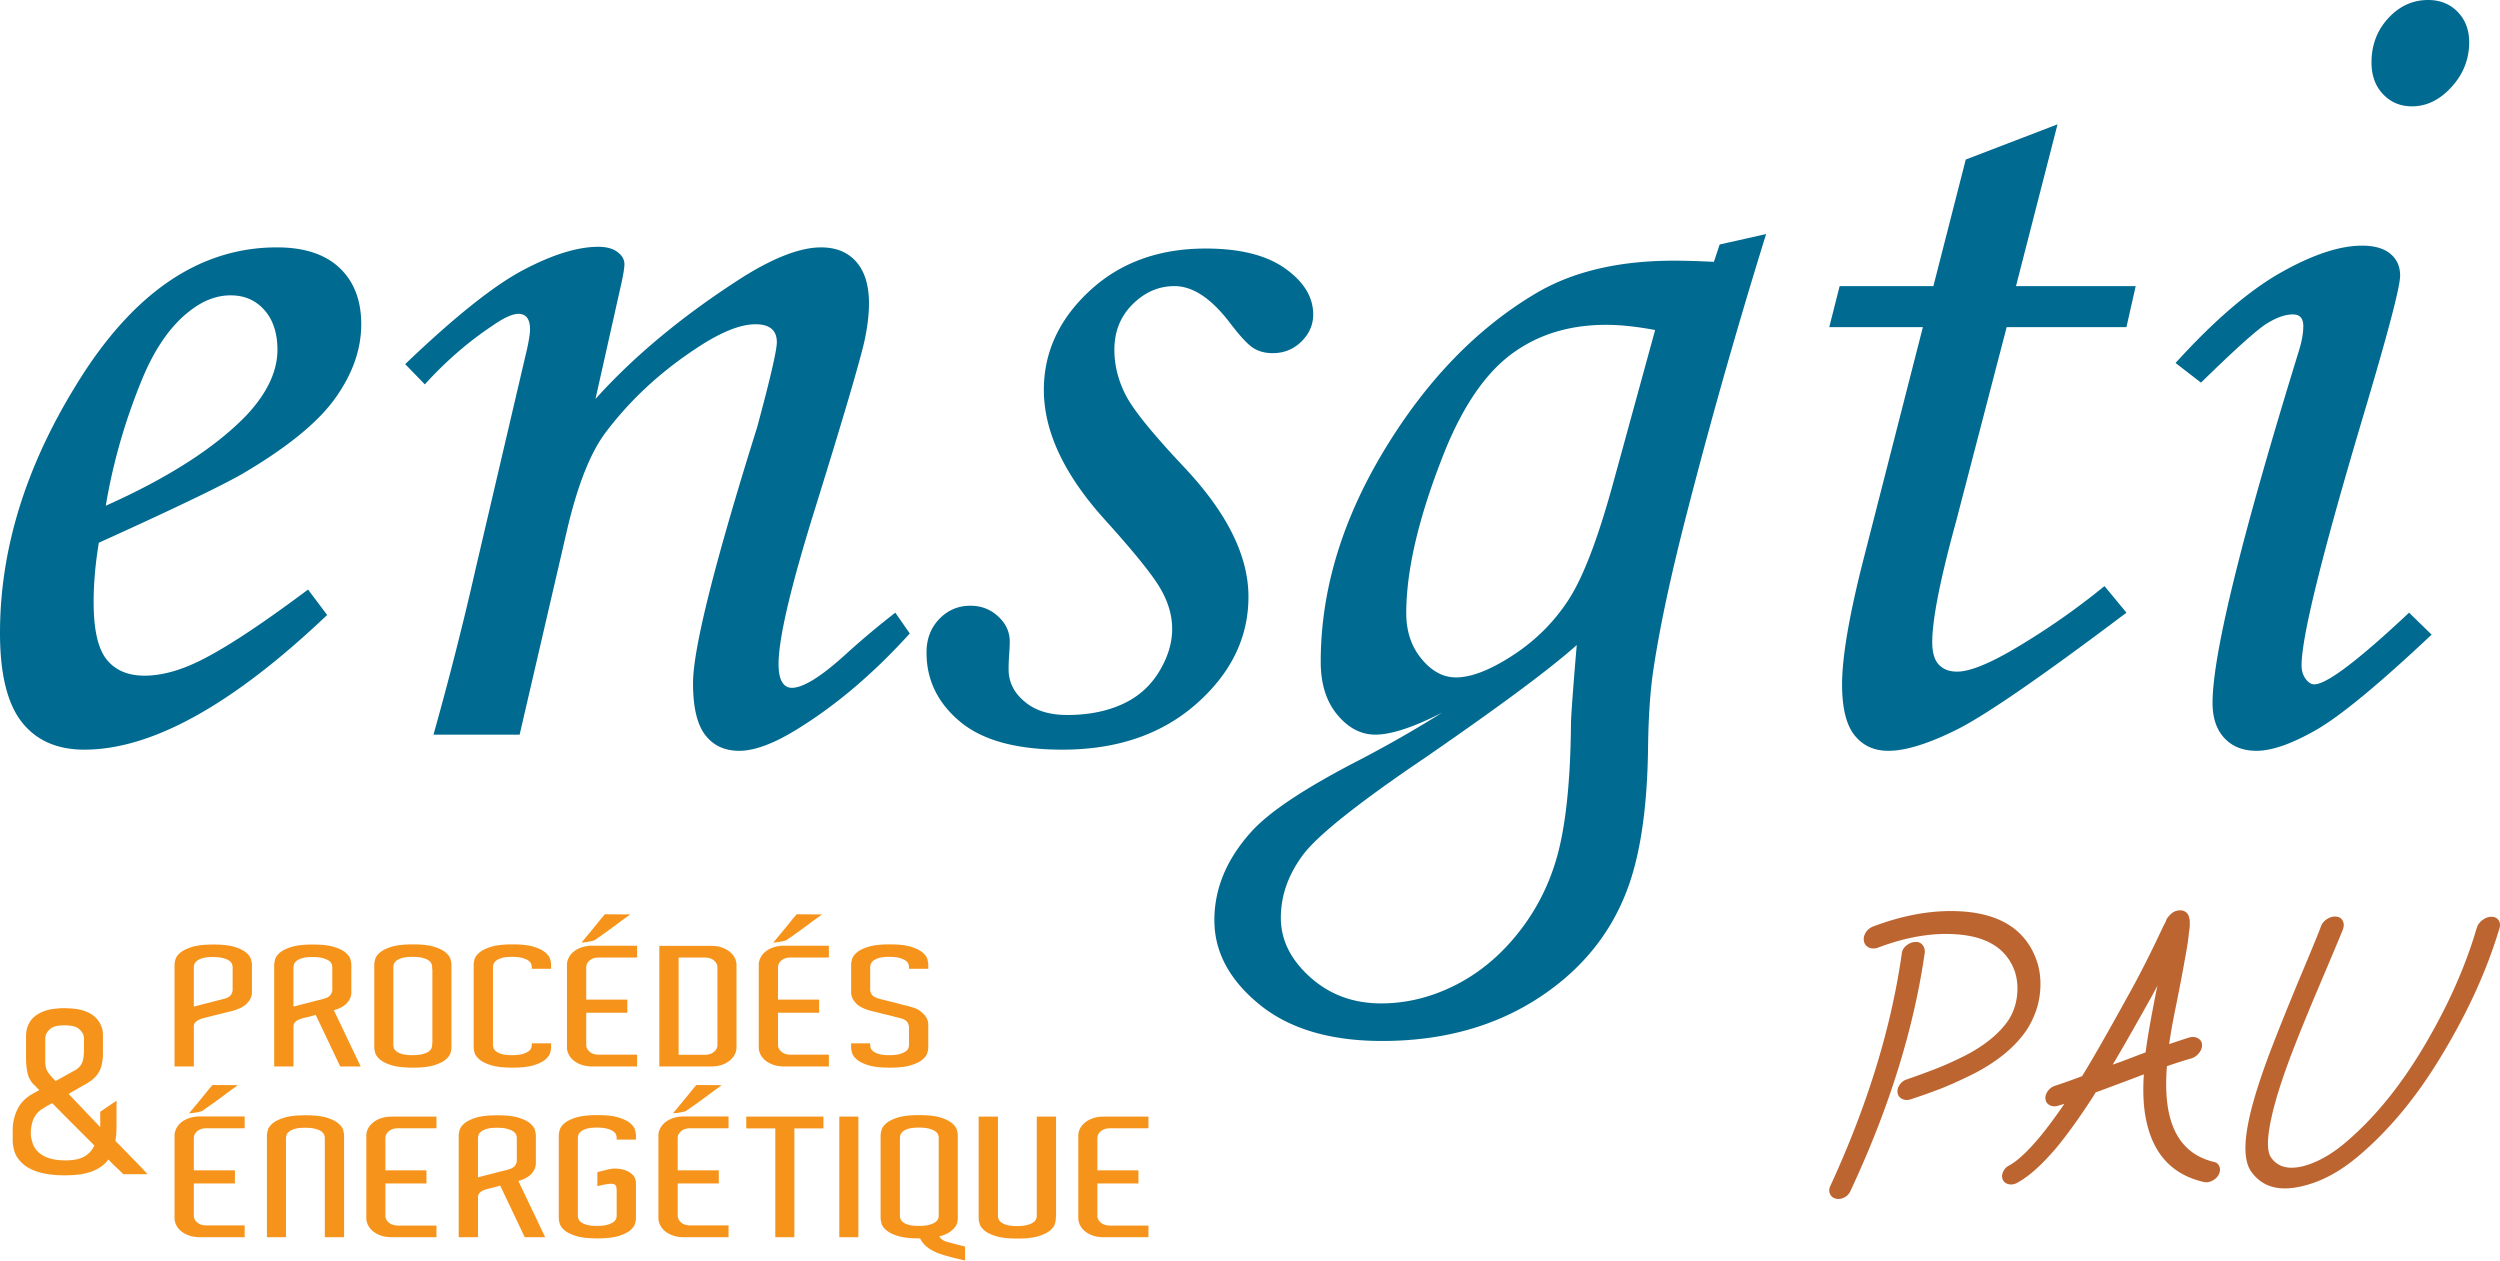 <svg xmlns="http://www.w3.org/2000/svg" viewBox="0 0 600 302.523"><path d="M66.446 59.371c-18.775 0-34.911 11.146-48.413 33.432C6.01 112.41 0 132.108 0 151.897c0 9.804 1.734 16.923 5.202 21.363 3.468 4.438 8.483 6.658 15.051 6.658 16.182 0 35.603-10.772 58.262-32.322l-4.578-6.103c-11.746 8.787-20.67 14.613-26.773 17.478-4.532 2.129-8.694 3.19-12.484 3.19-3.978 0-7.006-1.293-9.087-3.883-2.08-2.588-3.121-7.166-3.121-13.733 0-4.53.417-9.294 1.249-14.288 17.57-7.953 29.037-13.456 34.402-16.508 10.727-6.288 18.172-12.346 22.334-18.172 4.161-5.826 6.242-11.743 6.242-17.756 0-5.733-1.734-10.241-5.202-13.525-3.468-3.282-8.486-4.925-15.051-4.925zm-7.49 40.506c-7.492 7.678-18.682 14.843-33.57 21.502 1.755-10.543 4.762-20.9 9.016-31.073 2.959-6.936 6.611-12.114 10.959-15.537 3.236-2.587 6.565-3.884 9.988-3.884 3.329 0 6.034 1.18 8.115 3.538 2.08 2.358 3.12 5.526 3.12 9.502 0 5.27-2.544 10.59-7.629 15.952zm143.712 57.43c-5.735 5.18-9.942 7.768-12.623 7.768-1.02 0-1.804-.472-2.359-1.422-.554-.947-.832-2.37-.832-4.266 0-6.194 2.947-18.726 8.845-37.592 6.267-20.16 10.138-33.245 11.612-39.258.827-3.606 1.243-6.842 1.243-9.71 0-4.345-1.016-7.675-3.047-9.988-2.03-2.31-4.846-3.468-8.447-3.468-4.894 0-11.125 2.361-18.696 7.082-14.219 9.073-26.036 18.838-35.451 29.297l6.253-27.917c.461-2.126.693-3.606.693-4.438 0-1.11-.557-2.081-1.666-2.913-1.11-.833-2.638-1.25-4.58-1.25-4.998 0-11.015 1.86-18.049 5.578-7.036 3.717-16.475 11.245-28.322 22.583l4.716 4.855c4.994-5.5 10.356-10.163 16.091-13.987 2.775-1.957 4.9-2.937 6.381-2.937 1.85 0 2.775 1.251 2.775 3.75 0 .926-.232 2.454-.694 4.582l-12.346 52.787c-2.867 12.688-6.242 25.98-10.126 39.868h20.669l11.236-48.482c2.497-10.926 5.595-18.89 9.294-23.892 5.826-7.78 13.085-14.54 21.78-20.28 5.825-3.89 10.587-5.836 14.287-5.836 3.42 0 5.132 1.435 5.132 4.3 0 1.943-1.573 8.74-4.716 20.392-10.265 32.738-15.397 53.223-15.397 61.452 0 5.736.97 9.873 2.913 12.416 1.942 2.542 4.668 3.814 8.184 3.814 3.79 0 8.6-1.84 14.427-5.52 9.155-5.705 17.985-13.252 26.495-22.64l-3.468-4.993a199.835 199.835 0 0 0-12.207 10.265zm81.566-45.138c-7.49-7.942-12.161-13.692-14.01-17.248-1.851-3.556-2.775-7.227-2.775-11.016 0-4.34 1.456-7.965 4.37-10.874s6.264-4.366 10.057-4.366c4.439 0 8.923 3.007 13.456 9.017 2.403 3.145 4.252 5.111 5.548 5.896 1.294.787 2.82 1.18 4.578 1.18 2.681 0 4.97-.924 6.866-2.775 1.895-1.85 2.844-4.023 2.844-6.52 0-4.162-2.243-7.838-6.728-11.028-4.487-3.191-10.844-4.786-19.073-4.786-11.284 0-20.578 3.394-27.883 10.183-7.307 6.788-10.958 14.71-10.958 23.762 0 9.884 4.807 20.181 14.426 30.895 6.936 7.666 11.397 13.163 13.387 16.488 1.987 3.325 2.982 6.65 2.982 9.975 0 3.418-1.06 6.858-3.18 10.321-2.12 3.464-5.07 6.052-8.847 7.76-3.778 1.708-8.155 2.562-13.131 2.562-4.33 0-7.74-1.062-10.228-3.19-2.582-2.127-3.871-4.717-3.871-7.769 0-.832.03-1.849.093-3.051.121-1.479.184-2.682.184-3.608 0-2.31-.926-4.322-2.774-6.034-1.852-1.71-4.07-2.566-6.659-2.566-2.96 0-5.457 1.064-7.49 3.19-2.036 2.129-3.053 4.81-3.053 8.046 0 6.568 2.682 12.092 8.046 16.577 5.363 4.484 13.547 6.728 24.553 6.728 13.131 0 23.86-3.67 32.183-11.013 8.323-7.344 12.485-15.91 12.485-25.702 0-9.788-5.133-20.134-15.398-31.034zm127.103-49.33c-3.793-.184-6.986-.277-9.575-.277-13.231 0-24.24 2.59-33.029 7.768-14.249 8.416-26.436 21.016-36.567 37.8-10.13 16.786-15.195 33.688-15.195 50.703 0 5.271 1.323 9.502 3.972 12.693 2.648 3.19 5.691 4.785 9.131 4.785 3.808 0 9.151-1.756 16.028-5.271-6.027 3.793-12.471 7.49-19.331 11.097-13.536 6.936-22.436 12.853-26.701 17.756-5.748 6.472-8.622 13.456-8.622 20.947 0 7.582 3.584 14.31 10.754 20.184 7.17 5.871 17 8.808 29.489 8.808 14.524 0 27.083-3.468 37.677-10.404 10.593-6.936 17.832-16.091 21.719-27.466 2.773-8.139 4.254-18.866 4.44-32.183.092-7.952.553-14.518 1.383-19.698 1.565-10.356 4.377-23.304 8.434-38.841a1402.132 1402.132 0 0 1 18.525-65.07l-11.15 2.508-1.382 4.161zm-34.3 110.56c-.094 12.206-.973 22.007-2.643 29.408-1.668 7.397-4.703 14.032-9.103 19.905-4.402 5.872-9.567 10.357-15.497 13.456-5.93 3.097-12.047 4.647-18.348 4.647-6.671 0-12.348-2.104-17.028-6.311-4.68-4.21-7.018-8.947-7.018-14.219 0-5.364 1.805-10.452 5.421-15.259 3.61-4.716 13.34-12.44 29.185-23.166 17.975-12.392 30.113-21.408 36.413-27.05-.83 9.71-1.291 15.907-1.382 18.588zm10.077-57.292c-3.605 13.133-7.14 22.382-10.604 27.744-3.463 5.364-7.922 9.828-13.37 13.386-5.453 3.562-10.026 5.34-13.721 5.34-3.048 0-5.796-1.477-8.245-4.438-2.45-2.959-3.672-6.61-3.672-10.959 0-10.543 3.095-23.534 9.285-38.98 4.435-10.91 9.793-18.68 16.074-23.304 6.282-4.623 13.812-6.936 22.59-6.936 3.416 0 7.343.416 11.778 1.248l-10.115 36.9zm106.691-86.27l-22.024 8.45-7.771 30.378h-22.497l-2.497 9.85h22.473l-14.122 55.21c-3.515 13.687-5.271 23.86-5.271 30.518 0 5.642.993 9.71 2.983 12.207 1.987 2.497 4.692 3.745 8.114 3.745 4.162 0 9.663-1.712 16.509-5.132 6.842-3.42 20.39-12.762 40.643-28.021l-5.271-6.381a172.461 172.461 0 0 1-22.196 15.397c-5.919 3.423-10.312 5.133-13.176 5.133-1.853 0-3.31-.555-4.37-1.665-1.065-1.11-1.596-2.913-1.596-5.41 0-5.453 1.921-15.157 5.76-29.113l12.102-46.488h28.747l2.22-9.85h-28.726l9.966-38.828zM589.83 2.843C587.98.95 585.62 0 582.756 0c-3.7 0-6.89 1.457-9.572 4.37-2.683 2.913-4.023 6.45-4.023 10.612 0 3.145.923 5.687 2.775 7.63 1.848 1.941 4.162 2.912 6.935 2.912 3.513 0 6.68-1.547 9.502-4.647 2.82-3.097 4.232-6.68 4.232-10.75 0-2.96-.927-5.387-2.775-7.284zm-34.403 161.4c-.74 0-1.434-.438-2.08-1.318-.648-.878-.97-1.964-.97-3.26 0-6.75 4.887-26.54 14.662-59.372 5.995-20.066 8.993-31.441 8.993-34.125 0-2.219-.787-3.975-2.356-5.27-1.57-1.294-3.832-1.943-6.788-1.943-5.358 0-11.846 2.15-19.467 6.451-7.621 4.3-16.05 11.537-25.285 21.71l6.103 4.716c8.137-7.953 13.386-12.67 15.745-14.15 2.358-1.478 4.46-2.219 6.311-2.219 1.664 0 2.498.925 2.498 2.774 0 1.665-.326 3.561-.972 5.688-13.871 44.945-20.808 73.198-20.808 84.757 0 3.607.947 6.429 2.845 8.461 1.894 2.034 4.46 3.052 7.698 3.052 3.697 0 8.462-1.664 14.288-4.993 5.826-3.33 15.073-10.96 27.744-22.889l-5.41-5.271c-12.208 11.468-19.791 17.2-22.75 17.2z" fill="#006a90"/><path d="M486.677 246.763c1.636-2.727 2.609-5.526 2.912-8.402.304-2.887.026-5.541-.84-7.959-2.46-6.869-8.078-10.748-16.847-11.581-6.98-.641-14.468.55-22.432 3.567a3.566 3.566 0 0 0-1.741 1.505c-.407.691-.53 1.38-.37 2.068.161.689.564 1.173 1.206 1.455.643.281 1.333.298 2.072.049 7.054-2.68 13.602-3.74 19.618-3.167 6.942.635 11.357 3.546 13.243 8.7.627 1.793.825 3.763.595 5.91-.231 2.14-.904 4.09-2.018 5.852-1.087 1.635-2.561 3.207-4.42 4.713-1.856 1.504-3.984 2.853-6.386 4.049-2.399 1.195-4.631 2.193-6.698 2.997a200.645 200.645 0 0 1-6.95 2.538 3.238 3.238 0 0 0-1.73 1.333c-.43.651-.585 1.301-.462 1.95.12.65.49 1.122 1.107 1.416.615.296 1.283.325 2.002.09 2.681-.883 5.052-1.723 7.11-2.52 2.06-.797 4.537-1.907 7.438-3.33 2.905-1.426 5.525-3.08 7.86-4.962 2.341-1.888 4.251-3.977 5.73-6.27zm-25.275-19.988c-.436-.53-1.038-.766-1.806-.706-.768.062-1.472.36-2.106.888-.636.53-.99 1.17-1.066 1.917-2.546 17.985-8.321 36.614-17.171 55.812-.294.626-.315 1.237-.062 1.834.254.595.709.978 1.37 1.148.658.17 1.335.085 2.028-.255a3.071 3.071 0 0 0 1.5-1.532c9.188-19.627 15.192-38.715 17.844-57.187.08-.749-.098-1.388-.531-1.92zm69.94 52.091c-6.425-1.553-10.151-6.173-11.174-13.934-.336-2.648-.37-5.663-.104-9.05 2.076-.714 4.044-1.34 5.899-1.876.734-.238 1.353-.686 1.854-1.345.501-.658.726-1.317.674-1.978-.055-.661-.38-1.158-.975-1.49-.6-.33-1.26-.407-1.984-.227a195.06 195.06 0 0 0-4.931 1.621c.33-2.407.857-5.37 1.58-8.895.989-4.894 1.718-8.712 2.184-11.437.529-2.735.856-4.889.98-6.455.177-1.003.24-1.789.185-2.355.042-.44.006-.818-.108-1.133-.203-1.01-.788-1.611-1.754-1.802-.983-.128-1.873.156-2.669.85l-.513.566a1.519 1.519 0 0 0-.256.284.369.369 0 0 1-.139.19l-.044.188-.117.094-.089.378-.688 1.32-2.05 4.32c-2.16 4.414-3.987 7.966-5.486 10.67-5.555 10.104-9.51 17.04-11.921 20.908a153.016 153.016 0 0 1-6.495 2.309 3.36 3.36 0 0 0-1.762 1.328c-.45.65-.621 1.298-.519 1.945.102.648.456 1.118 1.065 1.411.606.295 1.27.324 1.995.09l1.472-.44c-2.169 3.163-4.163 5.846-5.983 8.052-2.87 3.412-5.292 5.656-7.278 6.746a3.057 3.057 0 0 0-1.462 1.546c-.297.687-.312 1.316-.043 1.885.268.571.748.928 1.44 1.07.691.14 1.379.013 2.068-.385 2.73-1.482 5.807-4.23 9.242-8.258 2.74-3.298 5.71-7.432 8.92-12.418l.59-.973 7.136-2.656 4.446-1.688c-.223 3.259-.16 6.205.186 8.846 1.303 9.472 6.019 15.097 14.144 16.98.677.17 1.377.072 2.103-.3.725-.37 1.247-.883 1.566-1.54.318-.656.36-1.285.123-1.887-.24-.601-.674-.959-1.307-1.075zm-14.61-36.996c-.832 4.312-1.427 7.872-1.784 10.693l-5.883 2.239-2.01.714c2.109-3.526 5.237-9.005 9.412-16.486l1.333-2.483c-.217.921-.575 2.698-1.069 5.323zm82.914-21.039c-.378-.533-.944-.803-1.7-.804-.756-.001-1.484.267-2.174.8-.693.534-1.148 1.177-1.37 1.93-2.753 9.398-7.016 18.917-12.75 28.548-5.647 9.488-11.886 17.1-18.731 22.903-3.476 2.94-6.893 4.834-10.258 5.694-3.542.857-6.087.142-7.645-2.153-.946-1.438-.945-4.413.01-8.945.836-4.095 2.467-9.343 4.901-15.769 1.62-4.26 3.925-9.915 6.93-17.003 3.2-7.539 5.03-11.906 5.458-13.033.265-.753.241-1.428-.072-2.027-.313-.597-.84-.929-1.58-.994-.741-.062-1.475.14-2.199.612-.725.471-1.218 1.084-1.479 1.838-.311.94-2.068 5.22-5.24 12.77-2.87 6.914-5.178 12.669-6.938 17.295-2.58 6.848-4.285 12.36-5.135 16.571-1.175 5.688-1.003 9.661.506 11.951 2.638 3.876 6.846 5.067 12.639 3.592 4.435-1.079 8.818-3.446 13.161-7.113 7.475-6.294 14.208-14.445 20.215-24.524 6.166-10.243 10.74-20.315 13.68-30.206.224-.754.147-1.397-.23-1.933z" fill="#bd6530"/><path d="M59.102 228.647c-.618-.532-1.544-.991-2.778-1.377-1.235-.386-2.941-.58-5.12-.58-2.18 0-3.886.194-5.12.58-1.235.386-2.17.845-2.806 1.377-.635.533-1.026 1.071-1.17 1.617-.147.546-.219.965-.219 1.257v24.434h4.63v-9.662c0-.4.136-.725.409-.978.272-.253.572-.46.899-.619.399-.185.816-.32 1.253-.4.58-.159 1.198-.318 1.852-.478.544-.133 1.134-.28 1.77-.44.635-.159 1.226-.305 1.77-.438a1.06 1.06 0 0 1 .327-.08c2.07-.452 3.531-1.104 4.385-1.957.853-.851 1.28-1.756 1.28-2.714v-6.668c0-.292-.073-.711-.218-1.257-.146-.546-.527-1.084-1.144-1.617zm-3.268 8.943c0 .346-.128.732-.381 1.157-.255.427-.854.76-1.798.999-.182.053-.381.107-.6.16l-.653.16c-.436.106-.926.233-1.47.379-.545.146-1.09.286-1.635.419-.544.133-1.062.266-1.552.399s-.899.24-1.226.32V232.2c0-.24.045-.499.136-.778.09-.28.3-.552.627-.819.326-.266.79-.485 1.389-.658.6-.173 1.389-.26 2.37-.26 1.052 0 1.887.087 2.505.26.617.173 1.098.379 1.444.618.344.24.571.5.68.779.11.279.164.539.164.778v5.47zm27.535 3.034c.635-.771.953-1.583.953-2.435v-6.668c0-.292-.073-.711-.217-1.257-.146-.546-.528-1.084-1.145-1.617-.617-.532-1.544-.991-2.778-1.377-1.235-.386-2.941-.58-5.12-.58-2.179 0-3.886.194-5.12.58-1.235.386-2.161.845-2.778 1.377-.618.533-1 1.071-1.144 1.617-.146.546-.218.965-.218 1.257v24.434h4.63v-9.742c.036-.372.181-.685.436-.938.254-.252.544-.445.871-.579.4-.16.817-.292 1.253-.4l.817-.198c.254-.054.545-.127.871-.22.327-.093.69-.193 1.09-.3l5.883 12.377h4.903l-6.428-13.494c1.525-.453 2.605-1.065 3.241-1.837zm-3.622-2.994c0 .32-.137.692-.41 1.117-.271.427-.862.76-1.77.999-.181.053-.38.107-.599.16l-.653.16c-.436.106-.926.233-1.47.379-.546.146-1.09.286-1.635.419-.545.133-1.062.266-1.553.399-.49.133-.898.24-1.225.32V232.2c0-.24.045-.499.136-.778.09-.28.3-.552.626-.819.327-.266.79-.485 1.39-.658.599-.173 1.388-.26 2.369-.26 1.053 0 1.888.087 2.505.26.618.173 1.098.379 1.444.618.345.24.572.5.681.779.11.279.164.539.164.778v5.51zm27.235-9.023c-.617-.532-1.544-.99-2.778-1.377-1.235-.386-2.94-.58-5.12-.58-2.179 0-3.886.194-5.12.58-1.235.386-2.161.845-2.778 1.377-.618.533-1 1.072-1.144 1.617-.146.546-.218.965-.218 1.258v19.922c0 .293.072.712.218 1.257.144.545.526 1.085 1.144 1.617.617.532 1.543.992 2.778 1.377 1.234.386 2.941.579 5.12.579 2.18 0 3.885-.193 5.12-.579 1.234-.385 2.16-.845 2.778-1.377.617-.532.999-1.064 1.145-1.597.144-.532.217-.959.217-1.277v-19.922c0-.293-.073-.712-.217-1.258-.146-.545-.528-1.084-1.145-1.617zm-3.213 21.798h-.055v.44c0 .213-.054.458-.163.738-.11.28-.327.539-.654.779-.326.239-.809.445-1.443.618-.636.174-1.48.26-2.533.26-.981 0-1.77-.086-2.37-.26-.6-.173-1.062-.385-1.39-.639-.326-.252-.535-.518-.625-.798a2.52 2.52 0 0 1-.137-.779V232.16c0-.239.046-.499.137-.779.09-.279.3-.551.626-.818.327-.265.79-.485 1.39-.658s1.388-.26 2.369-.26c1.052 0 1.897.087 2.533.26.634.173 1.117.379 1.443.618.327.24.545.5.654.78.109.278.163.538.163.777v.44h.055v17.885zm27.125-21.798c-.617-.532-1.544-.99-2.778-1.377-1.234-.386-2.94-.58-5.12-.58-2.179 0-3.886.194-5.12.58-1.235.386-2.17.845-2.806 1.377-.635.533-1.026 1.072-1.17 1.617-.146.546-.218.965-.218 1.258v19.922c0 .293.072.712.218 1.257.144.545.535 1.085 1.17 1.617.636.532 1.571.992 2.806 1.377 1.234.386 2.941.579 5.12.579 2.18 0 3.886-.193 5.12-.579 1.234-.385 2.16-.845 2.778-1.377.617-.532.999-1.064 1.145-1.597.144-.532.217-.959.217-1.277v-.999h-4.63v.44c0 .213-.054.458-.163.738-.11.28-.336.539-.681.779-.346.239-.827.445-1.444.618-.617.174-1.453.26-2.505.26-.981 0-1.77-.086-2.37-.26-.6-.173-1.062-.385-1.389-.639-.326-.252-.536-.518-.626-.798a2.52 2.52 0 0 1-.136-.779V232.16c0-.239.045-.499.136-.779.09-.279.3-.551.626-.818.327-.265.79-.485 1.39-.658s1.388-.26 2.369-.26c1.052 0 1.888.087 2.505.26.617.173 1.098.379 1.444.618.345.24.572.5.681.78.109.278.163.538.163.777v.44h4.63v-1.038c0-.293-.073-.712-.217-1.258-.146-.545-.528-1.084-1.145-1.617zm11.167-2.755c.327-.08.58-.173.763-.279.109-.08.362-.26.763-.539.399-.28.88-.619 1.443-1.018a148.744 148.744 0 0 0 3.622-2.655 57.31 57.31 0 0 1 1.58-1.158c.471-.332.817-.579 1.035-.738l-6.101-.04a5.91 5.91 0 0 1-.436.519c-.218.239-.463.532-.735.878a75.16 75.16 0 0 1-.899 1.118l-.98 1.198c-.763.931-1.617 1.956-2.56 3.073.508-.026.98-.079 1.416-.159.399-.053.762-.12 1.089-.2zm-2.533 1.537c-.78.28-1.425.639-1.934 1.078a4.41 4.41 0 0 0-1.144 1.478c-.254.545-.38 1.071-.38 1.576v19.883c0 .505.126 1.03.38 1.576a4.406 4.406 0 0 0 1.144 1.478c.509.438 1.153.798 1.934 1.077.78.28 1.697.42 2.751.42h10.622v-2.835h-9.151c-.945 0-1.689-.232-2.233-.699-.545-.465-.818-1.017-.818-1.657v-7.704h9.86v-3.155h-9.86v-7.745c0-.639.273-1.19.818-1.656.544-.466 1.288-.7 2.233-.7h9.15v-2.834h-10.62c-1.055 0-1.971.14-2.752.42zm35.706 1.119c-.509-.44-1.144-.799-1.907-1.079-.762-.28-1.67-.419-2.723-.419h-12.365v28.945h12.365c1.053 0 1.96-.14 2.723-.42.763-.28 1.398-.639 1.907-1.077.508-.44.89-.925 1.144-1.457.253-.533.381-1.052.381-1.558v-19.922c0-.505-.128-1.024-.381-1.556-.254-.533-.636-1.019-1.144-1.457zm-3.05 22.297c0 .638-.282 1.191-.845 1.656-.563.466-1.316.699-2.26.699h-6.21v-23.355h6.21c.944 0 1.697.233 2.26.699.563.466.845 1.031.845 1.696v18.605zm13.372-23.416c-.781.28-1.426.639-1.934 1.078a4.41 4.41 0 0 0-1.144 1.478c-.254.545-.38 1.071-.38 1.576v19.883c0 .505.126 1.03.38 1.576a4.405 4.405 0 0 0 1.144 1.478c.508.438 1.153.798 1.934 1.077.78.28 1.697.42 2.751.42h10.622v-2.835h-9.151c-.945 0-1.69-.232-2.233-.699-.545-.465-.818-1.017-.818-1.657v-7.704h9.86v-3.155h-9.86v-7.745c0-.639.273-1.19.818-1.656.544-.466 1.288-.7 2.233-.7h9.15v-2.834h-10.62c-1.055 0-1.971.14-2.752.42zm2.533-1.537c.327-.08.58-.173.762-.279.11-.08.363-.26.763-.539.4-.28.88-.619 1.444-1.018a152.348 152.348 0 0 0 3.622-2.655 57.31 57.31 0 0 1 1.58-1.158c.471-.332.817-.579 1.035-.738l-6.101-.04c-.073.106-.218.279-.436.519-.218.239-.463.532-.735.878-.273.346-.572.719-.9 1.118l-.98 1.198a259.71 259.71 0 0 1-2.56 3.073c.509-.026.98-.079 1.417-.159.399-.053.762-.12 1.089-.2zm30.558 29.803c1.234-.385 2.16-.845 2.778-1.377.617-.532.998-1.064 1.145-1.597.144-.532.217-.959.217-1.277v-5.47c0-.905-.345-1.73-1.035-2.476-.364-.398-.79-.751-1.28-1.057s-1.062-.54-1.716-.699a11.538 11.538 0 0 0-1.852-.479 63.129 63.129 0 0 0-2.37-.64 493.809 493.809 0 0 0-2.914-.718 4.964 4.964 0 0 1-.544-.16c-.945-.239-1.553-.572-1.825-.997-.272-.426-.409-.812-.409-1.158v-5.39c0-.239.045-.499.137-.779.09-.279.299-.551.626-.818.327-.265.79-.485 1.39-.658.598-.173 1.388-.26 2.368-.26 1.053 0 1.888.087 2.506.26.617.173 1.098.379 1.444.618.344.24.572.5.68.78.11.278.164.538.164.777v.44h4.63v-1.038c0-.293-.073-.712-.217-1.258-.147-.545-.528-1.084-1.145-1.617-.618-.532-1.544-.99-2.778-1.377-1.235-.386-2.941-.58-5.12-.58-2.18 0-3.886.194-5.12.58-1.235.386-2.161.845-2.778 1.377-.618.533-1 1.072-1.144 1.617-.146.546-.218.965-.218 1.258v6.667c0 .958.417 1.863 1.253 2.715.834.851 2.287 1.503 4.357 1.956.073 0 .182.027.327.08l4.086.998c.253.08.544.16.87.24l.818.199c.944.24 1.543.579 1.798 1.018.253.44.381.819.381 1.138v4.351c0 .214-.054.46-.164.74-.108.278-.336.538-.68.778-.346.239-.827.445-1.444.618-.618.174-1.453.26-2.506.26-.98 0-1.77-.086-2.369-.26-.6-.173-1.062-.385-1.39-.639-.326-.252-.535-.518-.625-.798a2.522 2.522 0 0 1-.137-.779v-.359h-4.575v.999c0 .293.072.712.218 1.257.144.545.526 1.085 1.144 1.617.617.532 1.543.992 2.778 1.377 1.234.386 2.94.579 5.12.579 2.179 0 3.885-.193 5.12-.579zm-187.94 21.239a225.059 225.059 0 0 0-3.013-3.067c.109-.616.18-1.25.217-1.9a37.41 37.41 0 0 0 .054-2.063v-5.7l-3.908 2.66v3.691l-7.6-7.98 4.452-2.551c1.374-.796 2.351-1.755 2.931-2.877.578-1.121.868-2.552.868-4.288v-4.289c0-.18-.009-.425-.027-.733a4.472 4.472 0 0 0-.19-1.004 7.194 7.194 0 0 0-.679-1.493c-.307-.524-.751-1.022-1.33-1.493-.579-.47-1.33-.868-2.252-1.194-.923-.326-2.073-.524-3.447-.597-.037 0-.217-.009-.543-.027-.326-.018-.58-.027-.76-.027h-.76c-.145 0-.308.018-.489.054-1.376.073-2.524.271-3.447.597-.922.326-1.682.724-2.28 1.194-.597.47-1.05.969-1.357 1.493a6.69 6.69 0 0 0-.679 1.547 9.228 9.228 0 0 0-.217 1.683v5.32c0 1.411.118 2.632.354 3.664a5.868 5.868 0 0 0 1.383 2.687l.272.217c.18.182.37.38.57.597.198.218.407.417.624.598l-1.574.868c-1.701.941-2.931 2.19-3.691 3.746a11.231 11.231 0 0 0-1.14 4.994v2.443c0 .687.109 1.475.325 2.36.217.889.687 1.748 1.412 2.58 1.99 2.316 5.572 3.474 10.748 3.474 2.823 0 5.057-.334 6.705-1.004 1.646-.67 2.904-1.602 3.772-2.796a40.278 40.278 0 0 0 1.792 1.792c.614.579 1.212 1.158 1.791 1.737h5.809a105.59 105.59 0 0 0-2.226-2.389 183.555 183.555 0 0 1-2.47-2.524zm-19.842-27.55c0-.072.009-.208.028-.407.018-.199.045-.353.081-.461.181-.579.579-1.122 1.195-1.63.614-.506 1.718-.76 3.311-.76 1.592 0 2.705.254 3.338.76.633.508 1.04 1.051 1.222 1.63.035.108.054.217.054.325s.018.2.054.272v2.931c0 1.086-.108 2-.325 2.741-.218.743-.742 1.403-1.575 1.982l-4.886 2.714-.27-.271a15.31 15.31 0 0 1-1.493-1.71c-.417-.56-.661-1.33-.734-2.308v-5.808zm9.42 28.201c-1.069.634-2.598.95-4.588.95-3.004 0-5.212-.706-6.623-2.117-.616-.615-1.031-1.293-1.248-2.036-.218-.74-.345-1.275-.38-1.601a3.207 3.207 0 0 1-.054-.489v-.217a9.4 9.4 0 0 1 .515-3.148c.344-.978.986-1.827 1.927-2.551.181-.11.416-.253.706-.435.29-.18.578-.362.869-.543.36-.18.74-.38 1.14-.597 1.52 1.556 3.139 3.194 4.858 4.913l5.239 5.238a5.745 5.745 0 0 1-2.362 2.633zm28.358-10.993c.11-.08.363-.26.764-.539.399-.28.88-.619 1.443-1.018a151.691 151.691 0 0 0 3.622-2.655c.58-.44 1.107-.825 1.58-1.158.471-.332.817-.58 1.035-.739l-6.101-.04c-.073.107-.218.28-.436.52-.218.239-.463.532-.735.878-.273.346-.572.718-.9 1.117l-.98 1.199c-.762.931-1.616 1.956-2.56 3.073.509-.026.981-.08 1.417-.16.399-.052.762-.119 1.089-.199.327-.08.58-.173.762-.28zm-3.295 1.816c-.78.28-1.426.639-1.934 1.078a4.41 4.41 0 0 0-1.144 1.477c-.254.546-.38 1.072-.38 1.577v19.882c0 .506.126 1.032.38 1.577a4.404 4.404 0 0 0 1.144 1.478c.508.438 1.153.797 1.934 1.077.78.28 1.697.42 2.751.42h10.622v-2.835H49.57c-.945 0-1.689-.233-2.233-.699-.545-.465-.818-1.018-.818-1.657v-7.705h9.86v-3.154h-9.86v-7.745c0-.639.273-1.19.818-1.657.544-.465 1.288-.699 2.233-.699h9.15v-2.834H48.1c-1.054 0-1.97.14-2.751.42zm35.87 1.258c-.619-.532-1.545-.991-2.779-1.377-1.235-.386-2.941-.58-5.12-.58-2.18 0-3.886.194-5.12.58-1.235.386-2.161.845-2.778 1.377-.618.532-1 1.071-1.144 1.617-.146.545-.218.965-.218 1.257v24.433h4.575V273.18c0-.24.045-.5.137-.778.09-.28.299-.553.626-.819.327-.266.79-.485 1.39-.659.598-.173 1.388-.26 2.368-.26 1.053 0 1.898.087 2.534.26.634.174 1.116.38 1.443.62.326.239.545.498.653.778.11.279.164.538.164.778v23.834h4.63V272.5c0-.292-.073-.712-.217-1.257-.146-.546-.528-1.085-1.145-1.617zm10.13-1.218c-.762.28-1.398.64-1.906 1.078-.509.439-.89.925-1.144 1.457-.254.533-.381 1.052-.381 1.557v19.922c0 .506.127 1.025.381 1.557.254.533.635 1.018 1.144 1.458.508.438 1.144.797 1.907 1.077.762.28 1.67.42 2.724.42h10.676v-2.795h-9.151c-.945 0-1.698-.233-2.261-.7-.563-.464-.844-1.017-.844-1.655v-7.746h9.859v-3.154h-9.86v-7.705c0-.665.282-1.23.845-1.697.563-.465 1.316-.699 2.26-.699h9.152v-2.794H94.073c-1.054 0-1.962.14-2.724.419zm36.306 13.195c.635-.772.953-1.584.953-2.435V272.5c0-.292-.073-.712-.218-1.257-.146-.546-.527-1.085-1.144-1.617-.618-.532-1.544-.991-2.778-1.377-1.235-.386-2.941-.58-5.12-.58-2.18 0-3.886.194-5.12.58-1.235.386-2.161.845-2.779 1.377-.617.532-.999 1.071-1.143 1.617-.146.545-.218.965-.218 1.257v24.433h4.63v-9.74c.036-.373.181-.686.436-.94.253-.252.544-.445.871-.578.399-.16.817-.292 1.253-.4l.817-.199c.254-.053.545-.126.871-.22.327-.092.69-.192 1.09-.299l5.883 12.376h4.903l-6.428-13.493c1.525-.453 2.605-1.065 3.24-1.837zm-3.623-2.994c0 .32-.136.692-.408 1.117-.272.427-.863.759-1.77.998a12.18 12.18 0 0 1-.6.16l-.653.16a69.09 69.09 0 0 0-1.471.38c-.545.146-1.09.285-1.634.419-.545.133-1.062.266-1.553.399-.49.133-.899.239-1.225.319v-9.382c0-.24.045-.5.136-.778.09-.28.3-.553.626-.819.327-.266.79-.485 1.39-.659.599-.173 1.388-.26 2.369-.26 1.052 0 1.888.087 2.505.26.617.174 1.098.38 1.444.62.345.239.572.498.681.778.109.279.163.538.163.778v5.51zm27.236-9.023c-.618-.532-1.544-.991-2.778-1.377-1.235-.386-2.941-.58-5.12-.58-2.18 0-3.886.194-5.12.58-1.235.386-2.161.845-2.778 1.377-.618.533-1 1.072-1.144 1.617-.146.546-.218.965-.218 1.258v19.921c0 .294.072.713.218 1.258.144.545.526 1.085 1.144 1.617.617.532 1.543.992 2.778 1.377 1.234.386 2.94.579 5.12.579 2.179 0 3.885-.193 5.12-.579 1.234-.385 2.16-.845 2.778-1.377.617-.532.998-1.064 1.144-1.597.145-.532.218-.959.218-1.278v-8.344c0-.372-.046-.699-.136-.978a3.032 3.032 0 0 0-.382-.778c-.163-.24-.408-.48-.735-.72-.653-.505-1.49-.838-2.506-.997-1.016-.16-1.96-.133-2.832.08-.4.106-.826.213-1.28.319-.455.107-.918.227-1.389.36v3.353c1.09-.266 1.942-.44 2.56-.519.617-.08 1.08-.066 1.389.04.308.107.499.3.572.579.072.28.109.645.109 1.098v5.948c0 .214-.054.46-.164.739-.108.28-.336.539-.68.778-.346.24-.827.446-1.444.62-.618.173-1.453.259-2.506.259-.98 0-1.77-.086-2.369-.26-.6-.173-1.062-.385-1.39-.639-.326-.252-.535-.519-.626-.798a2.521 2.521 0 0 1-.136-.779V273.14c0-.24.045-.499.136-.779.09-.279.3-.551.627-.818.327-.266.79-.485 1.389-.658s1.389-.26 2.37-.26c1.052 0 1.887.087 2.505.26.617.173 1.098.378 1.444.618.344.24.572.5.68.779.11.28.164.539.164.778v.44h4.63v-1.038c0-.293-.073-.712-.218-1.258-.146-.545-.527-1.084-1.144-1.617zm13.509-3.034c.109-.08.363-.26.763-.539.399-.28.88-.619 1.443-1.018a151.691 151.691 0 0 0 3.622-2.655c.58-.44 1.107-.825 1.58-1.158.471-.332.817-.58 1.035-.739l-6.101-.04c-.073.107-.218.28-.436.52-.218.239-.463.532-.735.878-.273.346-.572.718-.899 1.117l-.98 1.199c-.763.931-1.617 1.956-2.56 3.073.508-.026.98-.08 1.416-.16.399-.052.762-.119 1.09-.199.326-.08.58-.173.762-.28zm-3.296 1.816c-.78.28-1.425.639-1.934 1.078-.509.44-.89.932-1.143 1.477-.255.546-.382 1.072-.382 1.577v19.882c0 .506.127 1.032.382 1.577a4.405 4.405 0 0 0 1.143 1.478c.509.438 1.153.797 1.934 1.077.78.28 1.697.42 2.751.42h10.622v-2.835h-9.151c-.945 0-1.689-.233-2.233-.699-.545-.465-.818-1.018-.818-1.657v-7.705h9.86v-3.154h-9.86v-7.745c0-.639.273-1.19.818-1.657.544-.465 1.288-.699 2.233-.699h9.15v-2.834h-10.62c-1.055 0-1.971.14-2.752.42zm17.622 2.456h6.972v26.11h4.575v-26.11h6.973v-2.835h-18.52v2.835zm22.333 26.11h4.575v-28.945h-4.575v28.944zm25.874 1.118c-.255-.054-.582-.194-.98-.42-.401-.226-.691-.526-.873-.898 1.017-.266 1.816-.6 2.397-.998.58-.4 1.026-.805 1.335-1.218.308-.412.499-.812.572-1.198.072-.385.109-.698.109-.938v-19.921c0-.293-.074-.712-.218-1.258-.146-.545-.527-1.084-1.144-1.617-.618-.532-1.544-.991-2.778-1.377-1.235-.386-2.941-.58-5.12-.58-2.18 0-3.886.194-5.12.58-1.235.386-2.162.845-2.779 1.377-.617.533-1 1.072-1.143 1.617-.146.546-.219.965-.219 1.258v19.921c0 .294.073.713.219 1.258.144.545.526 1.085 1.143 1.617s1.544.992 2.778 1.377c1.235.386 2.942.579 5.12.579h.218c.11.24.281.532.518.878.236.346.572.705 1.008 1.078.436.373.998.739 1.688 1.098.69.36 1.543.685 2.56.978.872.266 1.807.52 2.806.759.998.24 1.734.412 2.206.519v-3.354a426.611 426.611 0 0 1-2.805-.718 85.79 85.79 0 0 1-1.498-.4zm-2.016-6.229c0 .214-.054.46-.163.739-.11.28-.337.539-.681.778-.346.24-.827.446-1.444.62-.618.173-1.453.259-2.505.259-1.017 0-1.825-.086-2.424-.26-.6-.173-1.054-.385-1.362-.639-.31-.252-.509-.519-.6-.798a2.523 2.523 0 0 1-.136-.779V273.14c0-.24.046-.499.137-.779.09-.279.29-.551.599-.818.308-.266.762-.485 1.362-.658s1.407-.26 2.424-.26c1.052 0 1.887.087 2.505.26.617.173 1.098.378 1.444.618.344.24.572.5.681.779.109.28.163.539.163.778v18.764zm23.531.04c0 .213-.054.46-.163.739-.11.28-.337.539-.681.778-.346.24-.827.446-1.444.619-.618.173-1.453.26-2.506.26-.98 0-1.77-.087-2.369-.26-.6-.173-1.062-.386-1.39-.638-.326-.253-.535-.52-.626-.799a2.525 2.525 0 0 1-.136-.778v-23.795h-4.63v24.433c0 .293.072.712.218 1.257.145.547.526 1.086 1.144 1.618.617.532 1.543.991 2.778 1.377 1.234.385 2.941.579 5.12.579 2.18 0 3.886-.194 5.12-.58 1.235-.385 2.161-.844 2.779-1.376.617-.532.998-1.065 1.144-1.597.144-.533.218-.958.218-1.278v-.399h.054V267.99h-4.63v23.874zm15.388-20.38c.563-.466 1.317-.7 2.261-.7h9.151v-2.794h-10.676c-1.054 0-1.961.14-2.724.419-.762.28-1.398.64-1.906 1.078-.51.439-.89.925-1.144 1.457-.254.533-.381 1.052-.381 1.557v19.922c0 .506.127 1.025.38 1.557.254.533.636 1.018 1.145 1.458.508.438 1.144.797 1.906 1.077.763.28 1.67.42 2.724.42h10.676v-2.795h-9.15c-.945 0-1.699-.233-2.262-.7-.563-.464-.844-1.017-.844-1.655v-7.746h9.86v-3.154h-9.86v-7.705c0-.665.281-1.23.844-1.697z" fill="#f6931b"/></svg>